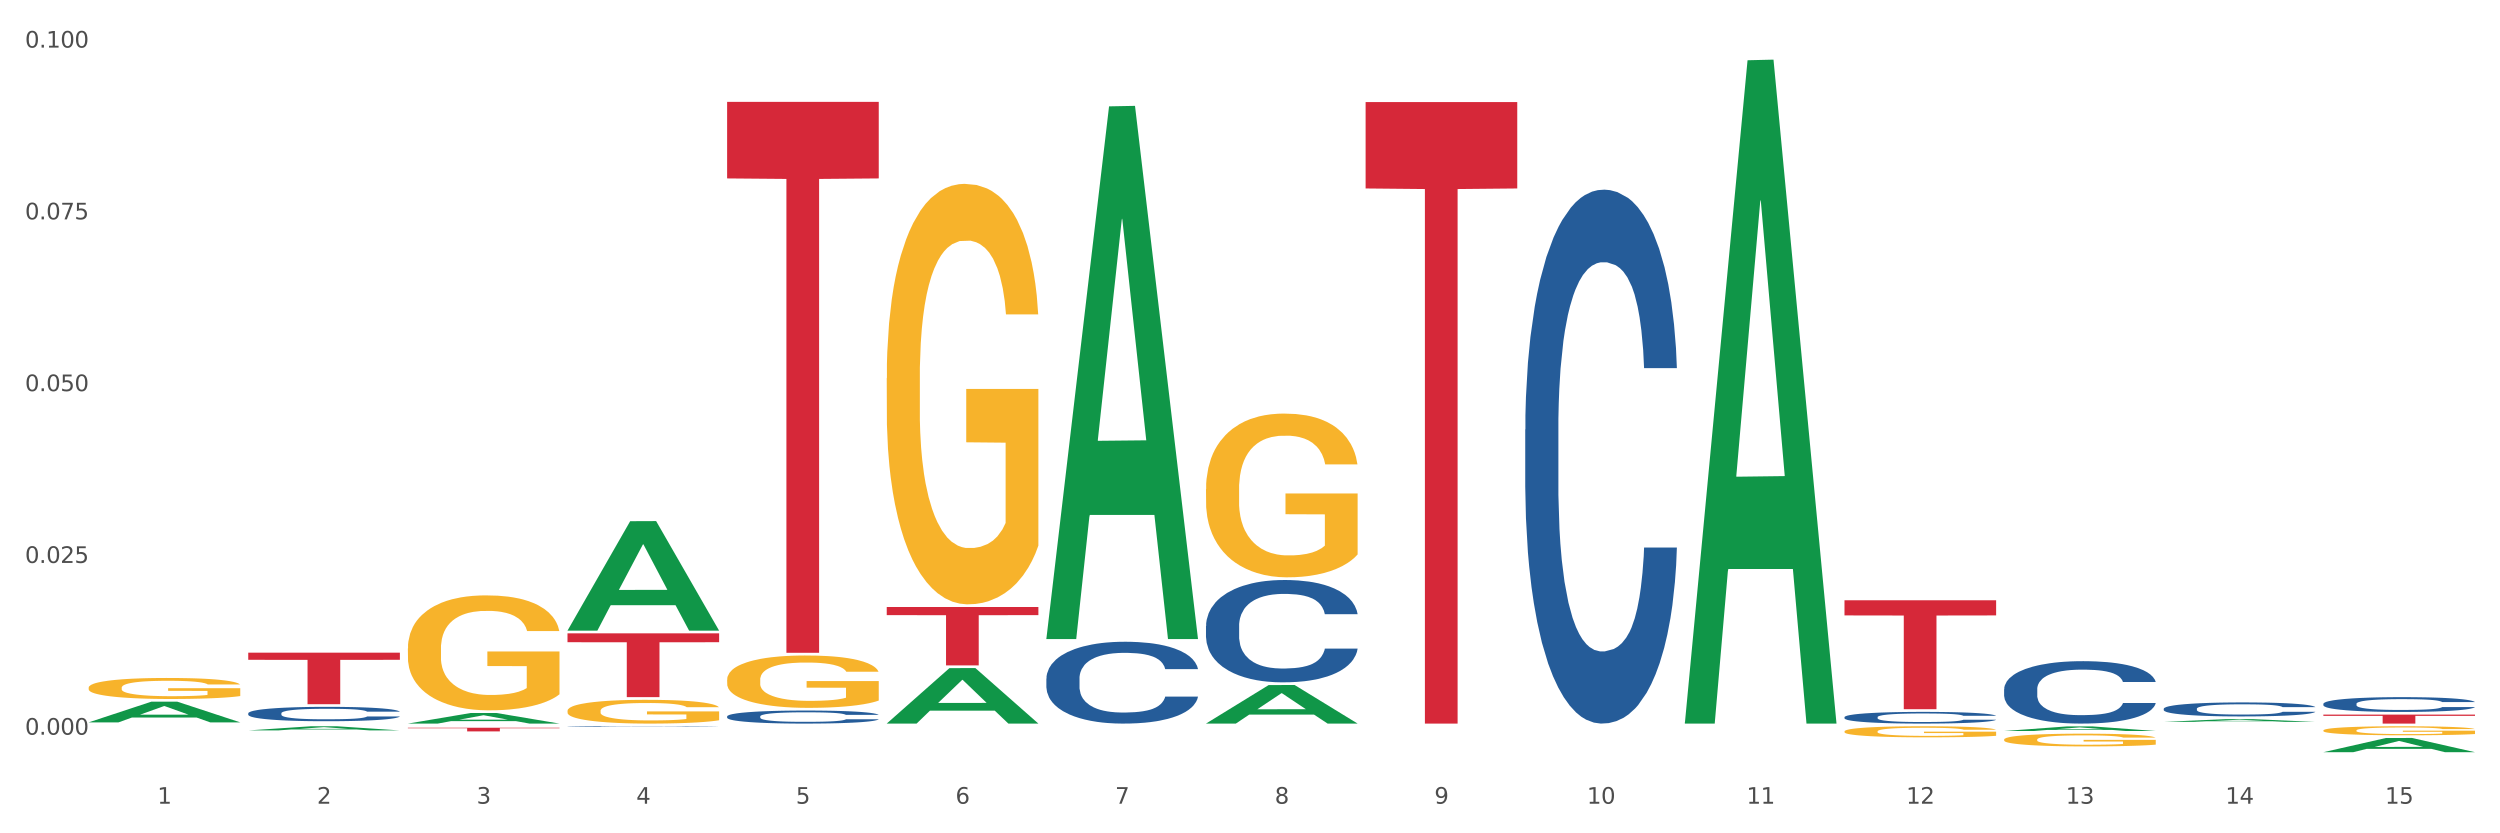 <?xml version="1.0" encoding="utf-8" standalone="no"?>
<!DOCTYPE svg PUBLIC "-//W3C//DTD SVG 1.1//EN"
  "http://www.w3.org/Graphics/SVG/1.1/DTD/svg11.dtd">
<svg xmlns:xlink="http://www.w3.org/1999/xlink" width="1080pt" height="360pt" viewBox="0 0 1080 360" xmlns="http://www.w3.org/2000/svg" version="1.1">
 <rect x="0" y="0" width="1080" height="360" fill="#333333" stroke="none"/>
 <defs>
  <style type="text/css">*{stroke-linejoin: round; stroke-linecap: butt}</style>
 </defs>
 <g id="figure_1">
  <g id="patch_1">
   <path d="M 0 360 
L 1080 360 
L 1080 0 
L 0 0 
z
" style="fill: #ffffff; stroke: #ffffff; stroke-linejoin: miter"/>
  </g>
  <g id="axes_1">
   <g id="matplotlib.axis_1">
    <g id="xtick_1">
     <g id="text_1">
      <!-- 1 -->
      <g style="fill: #4d4d4d" transform="translate(67.984 347.204) scale(0.096 -0.096)">
       <defs>
        <path id="DejaVuSans-31" d="M 794 531 
L 1825 531 
L 1825 4091 
L 703 3866 
L 703 4441 
L 1819 4666 
L 2450 4666 
L 2450 531 
L 3481 531 
L 3481 0 
L 794 0 
L 794 531 
z
" transform="scale(0.016)"/>
       </defs>
       <use xlink:href="#DejaVuSans-31"/>
      </g>
     </g>
    </g>
    <g id="xtick_2">
     <g id="text_2">
      <!-- 2 -->
      <g style="fill: #4d4d4d" transform="translate(136.942 347.204) scale(0.096 -0.096)">
       <defs>
        <path id="DejaVuSans-32" d="M 1228 531 
L 3431 531 
L 3431 0 
L 469 0 
L 469 531 
Q 828 903 1448 1529 
Q 2069 2156 2228 2338 
Q 2531 2678 2651 2914 
Q 2772 3150 2772 3378 
Q 2772 3750 2511 3984 
Q 2250 4219 1831 4219 
Q 1534 4219 1204 4116 
Q 875 4013 500 3803 
L 500 4441 
Q 881 4594 1212 4672 
Q 1544 4750 1819 4750 
Q 2544 4750 2975 4387 
Q 3406 4025 3406 3419 
Q 3406 3131 3298 2873 
Q 3191 2616 2906 2266 
Q 2828 2175 2409 1742 
Q 1991 1309 1228 531 
z
" transform="scale(0.016)"/>
       </defs>
       <use xlink:href="#DejaVuSans-32"/>
      </g>
     </g>
    </g>
    <g id="xtick_3">
     <g id="text_3">
      <!-- 3 -->
      <g style="fill: #4d4d4d" transform="translate(205.899 347.204) scale(0.096 -0.096)">
       <defs>
        <path id="DejaVuSans-33" d="M 2597 2516 
Q 3050 2419 3304 2112 
Q 3559 1806 3559 1356 
Q 3559 666 3084 287 
Q 2609 -91 1734 -91 
Q 1441 -91 1130 -33 
Q 819 25 488 141 
L 488 750 
Q 750 597 1062 519 
Q 1375 441 1716 441 
Q 2309 441 2620 675 
Q 2931 909 2931 1356 
Q 2931 1769 2642 2001 
Q 2353 2234 1838 2234 
L 1294 2234 
L 1294 2753 
L 1863 2753 
Q 2328 2753 2575 2939 
Q 2822 3125 2822 3475 
Q 2822 3834 2567 4026 
Q 2313 4219 1838 4219 
Q 1578 4219 1281 4162 
Q 984 4106 628 3988 
L 628 4550 
Q 988 4650 1302 4700 
Q 1616 4750 1894 4750 
Q 2613 4750 3031 4423 
Q 3450 4097 3450 3541 
Q 3450 3153 3228 2886 
Q 3006 2619 2597 2516 
z
" transform="scale(0.016)"/>
       </defs>
       <use xlink:href="#DejaVuSans-33"/>
      </g>
     </g>
    </g>
    <g id="xtick_4">
     <g id="text_4">
      <!-- 4 -->
      <g style="fill: #4d4d4d" transform="translate(274.857 347.204) scale(0.096 -0.096)">
       <defs>
        <path id="DejaVuSans-34" d="M 2419 4116 
L 825 1625 
L 2419 1625 
L 2419 4116 
z
M 2253 4666 
L 3047 4666 
L 3047 1625 
L 3713 1625 
L 3713 1100 
L 3047 1100 
L 3047 0 
L 2419 0 
L 2419 1100 
L 313 1100 
L 313 1709 
L 2253 4666 
z
" transform="scale(0.016)"/>
       </defs>
       <use xlink:href="#DejaVuSans-34"/>
      </g>
     </g>
    </g>
    <g id="xtick_5">
     <g id="text_5">
      <!-- 5 -->
      <g style="fill: #4d4d4d" transform="translate(343.815 347.204) scale(0.096 -0.096)">
       <defs>
        <path id="DejaVuSans-35" d="M 691 4666 
L 3169 4666 
L 3169 4134 
L 1269 4134 
L 1269 2991 
Q 1406 3038 1543 3061 
Q 1681 3084 1819 3084 
Q 2600 3084 3056 2656 
Q 3513 2228 3513 1497 
Q 3513 744 3044 326 
Q 2575 -91 1722 -91 
Q 1428 -91 1123 -41 
Q 819 9 494 109 
L 494 744 
Q 775 591 1075 516 
Q 1375 441 1709 441 
Q 2250 441 2565 725 
Q 2881 1009 2881 1497 
Q 2881 1984 2565 2268 
Q 2250 2553 1709 2553 
Q 1456 2553 1204 2497 
Q 953 2441 691 2322 
L 691 4666 
z
" transform="scale(0.016)"/>
       </defs>
       <use xlink:href="#DejaVuSans-35"/>
      </g>
     </g>
    </g>
    <g id="xtick_6">
     <g id="text_6">
      <!-- 6 -->
      <g style="fill: #4d4d4d" transform="translate(412.772 347.204) scale(0.096 -0.096)">
       <defs>
        <path id="DejaVuSans-36" d="M 2113 2584 
Q 1688 2584 1439 2293 
Q 1191 2003 1191 1497 
Q 1191 994 1439 701 
Q 1688 409 2113 409 
Q 2538 409 2786 701 
Q 3034 994 3034 1497 
Q 3034 2003 2786 2293 
Q 2538 2584 2113 2584 
z
M 3366 4563 
L 3366 3988 
Q 3128 4100 2886 4159 
Q 2644 4219 2406 4219 
Q 1781 4219 1451 3797 
Q 1122 3375 1075 2522 
Q 1259 2794 1537 2939 
Q 1816 3084 2150 3084 
Q 2853 3084 3261 2657 
Q 3669 2231 3669 1497 
Q 3669 778 3244 343 
Q 2819 -91 2113 -91 
Q 1303 -91 875 529 
Q 447 1150 447 2328 
Q 447 3434 972 4092 
Q 1497 4750 2381 4750 
Q 2619 4750 2861 4703 
Q 3103 4656 3366 4563 
z
" transform="scale(0.016)"/>
       </defs>
       <use xlink:href="#DejaVuSans-36"/>
      </g>
     </g>
    </g>
    <g id="xtick_7">
     <g id="text_7">
      <!-- 7 -->
      <g style="fill: #4d4d4d" transform="translate(481.73 347.204) scale(0.096 -0.096)">
       <defs>
        <path id="DejaVuSans-37" d="M 525 4666 
L 3525 4666 
L 3525 4397 
L 1831 0 
L 1172 0 
L 2766 4134 
L 525 4134 
L 525 4666 
z
" transform="scale(0.016)"/>
       </defs>
       <use xlink:href="#DejaVuSans-37"/>
      </g>
     </g>
    </g>
    <g id="xtick_8">
     <g id="text_8">
      <!-- 8 -->
      <g style="fill: #4d4d4d" transform="translate(550.688 347.204) scale(0.096 -0.096)">
       <defs>
        <path id="DejaVuSans-38" d="M 2034 2216 
Q 1584 2216 1326 1975 
Q 1069 1734 1069 1313 
Q 1069 891 1326 650 
Q 1584 409 2034 409 
Q 2484 409 2743 651 
Q 3003 894 3003 1313 
Q 3003 1734 2745 1975 
Q 2488 2216 2034 2216 
z
M 1403 2484 
Q 997 2584 770 2862 
Q 544 3141 544 3541 
Q 544 4100 942 4425 
Q 1341 4750 2034 4750 
Q 2731 4750 3128 4425 
Q 3525 4100 3525 3541 
Q 3525 3141 3298 2862 
Q 3072 2584 2669 2484 
Q 3125 2378 3379 2068 
Q 3634 1759 3634 1313 
Q 3634 634 3220 271 
Q 2806 -91 2034 -91 
Q 1263 -91 848 271 
Q 434 634 434 1313 
Q 434 1759 690 2068 
Q 947 2378 1403 2484 
z
M 1172 3481 
Q 1172 3119 1398 2916 
Q 1625 2713 2034 2713 
Q 2441 2713 2670 2916 
Q 2900 3119 2900 3481 
Q 2900 3844 2670 4047 
Q 2441 4250 2034 4250 
Q 1625 4250 1398 4047 
Q 1172 3844 1172 3481 
z
" transform="scale(0.016)"/>
       </defs>
       <use xlink:href="#DejaVuSans-38"/>
      </g>
     </g>
    </g>
    <g id="xtick_9">
     <g id="text_9">
      <!-- 9 -->
      <g style="fill: #4d4d4d" transform="translate(619.645 347.204) scale(0.096 -0.096)">
       <defs>
        <path id="DejaVuSans-39" d="M 703 97 
L 703 672 
Q 941 559 1184 500 
Q 1428 441 1663 441 
Q 2288 441 2617 861 
Q 2947 1281 2994 2138 
Q 2813 1869 2534 1725 
Q 2256 1581 1919 1581 
Q 1219 1581 811 2004 
Q 403 2428 403 3163 
Q 403 3881 828 4315 
Q 1253 4750 1959 4750 
Q 2769 4750 3195 4129 
Q 3622 3509 3622 2328 
Q 3622 1225 3098 567 
Q 2575 -91 1691 -91 
Q 1453 -91 1209 -44 
Q 966 3 703 97 
z
M 1959 2075 
Q 2384 2075 2632 2365 
Q 2881 2656 2881 3163 
Q 2881 3666 2632 3958 
Q 2384 4250 1959 4250 
Q 1534 4250 1286 3958 
Q 1038 3666 1038 3163 
Q 1038 2656 1286 2365 
Q 1534 2075 1959 2075 
z
" transform="scale(0.016)"/>
       </defs>
       <use xlink:href="#DejaVuSans-39"/>
      </g>
     </g>
    </g>
    <g id="xtick_10">
     <g id="text_10">
      <!-- 10 -->
      <g style="fill: #4d4d4d" transform="translate(685.549 347.204) scale(0.096 -0.096)">
       <defs>
        <path id="DejaVuSans-30" d="M 2034 4250 
Q 1547 4250 1301 3770 
Q 1056 3291 1056 2328 
Q 1056 1369 1301 889 
Q 1547 409 2034 409 
Q 2525 409 2770 889 
Q 3016 1369 3016 2328 
Q 3016 3291 2770 3770 
Q 2525 4250 2034 4250 
z
M 2034 4750 
Q 2819 4750 3233 4129 
Q 3647 3509 3647 2328 
Q 3647 1150 3233 529 
Q 2819 -91 2034 -91 
Q 1250 -91 836 529 
Q 422 1150 422 2328 
Q 422 3509 836 4129 
Q 1250 4750 2034 4750 
z
" transform="scale(0.016)"/>
       </defs>
       <use xlink:href="#DejaVuSans-31"/>
       <use xlink:href="#DejaVuSans-30" transform="translate(63.623 0)"/>
      </g>
     </g>
    </g>
    <g id="xtick_11">
     <g id="text_11">
      <!-- 11 -->
      <g style="fill: #4d4d4d" transform="translate(754.506 347.204) scale(0.096 -0.096)">
       <use xlink:href="#DejaVuSans-31"/>
       <use xlink:href="#DejaVuSans-31" transform="translate(63.623 0)"/>
      </g>
     </g>
    </g>
    <g id="xtick_12">
     <g id="text_12">
      <!-- 12 -->
      <g style="fill: #4d4d4d" transform="translate(823.464 347.204) scale(0.096 -0.096)">
       <use xlink:href="#DejaVuSans-31"/>
       <use xlink:href="#DejaVuSans-32" transform="translate(63.623 0)"/>
      </g>
     </g>
    </g>
    <g id="xtick_13">
     <g id="text_13">
      <!-- 13 -->
      <g style="fill: #4d4d4d" transform="translate(892.422 347.204) scale(0.096 -0.096)">
       <use xlink:href="#DejaVuSans-31"/>
       <use xlink:href="#DejaVuSans-33" transform="translate(63.623 0)"/>
      </g>
     </g>
    </g>
    <g id="xtick_14">
     <g id="text_14">
      <!-- 14 -->
      <g style="fill: #4d4d4d" transform="translate(961.379 347.204) scale(0.096 -0.096)">
       <use xlink:href="#DejaVuSans-31"/>
       <use xlink:href="#DejaVuSans-34" transform="translate(63.623 0)"/>
      </g>
     </g>
    </g>
    <g id="xtick_15">
     <g id="text_15">
      <!-- 15 -->
      <g style="fill: #4d4d4d" transform="translate(1030.337 347.204) scale(0.096 -0.096)">
       <use xlink:href="#DejaVuSans-31"/>
       <use xlink:href="#DejaVuSans-35" transform="translate(63.623 0)"/>
      </g>
     </g>
    </g>
    <g id="xtick_16"/>
    <g id="xtick_17"/>
    <g id="xtick_18"/>
    <g id="xtick_19"/>
    <g id="xtick_20"/>
    <g id="xtick_21"/>
    <g id="xtick_22"/>
    <g id="xtick_23"/>
    <g id="xtick_24"/>
    <g id="xtick_25"/>
    <g id="xtick_26"/>
    <g id="xtick_27"/>
    <g id="xtick_28"/>
    <g id="xtick_29"/>
   </g>
   <g id="matplotlib.axis_2">
    <g id="ytick_1">
     <g id="text_16">
      <!-- 0.000 -->
      <g style="fill: #4d4d4d" transform="translate(10.8 317.391) scale(0.096 -0.096)">
       <defs>
        <path id="DejaVuSans-2e" d="M 684 794 
L 1344 794 
L 1344 0 
L 684 0 
L 684 794 
z
" transform="scale(0.016)"/>
       </defs>
       <use xlink:href="#DejaVuSans-30"/>
       <use xlink:href="#DejaVuSans-2e" transform="translate(63.623 0)"/>
       <use xlink:href="#DejaVuSans-30" transform="translate(95.41 0)"/>
       <use xlink:href="#DejaVuSans-30" transform="translate(159.033 0)"/>
       <use xlink:href="#DejaVuSans-30" transform="translate(222.656 0)"/>
      </g>
     </g>
    </g>
    <g id="ytick_2">
     <g id="text_17">
      <!-- 0.025 -->
      <g style="fill: #4d4d4d" transform="translate(10.8 243.185) scale(0.096 -0.096)">
       <use xlink:href="#DejaVuSans-30"/>
       <use xlink:href="#DejaVuSans-2e" transform="translate(63.623 0)"/>
       <use xlink:href="#DejaVuSans-30" transform="translate(95.41 0)"/>
       <use xlink:href="#DejaVuSans-32" transform="translate(159.033 0)"/>
       <use xlink:href="#DejaVuSans-35" transform="translate(222.656 0)"/>
      </g>
     </g>
    </g>
    <g id="ytick_3">
     <g id="text_18">
      <!-- 0.050 -->
      <g style="fill: #4d4d4d" transform="translate(10.8 168.978) scale(0.096 -0.096)">
       <use xlink:href="#DejaVuSans-30"/>
       <use xlink:href="#DejaVuSans-2e" transform="translate(63.623 0)"/>
       <use xlink:href="#DejaVuSans-30" transform="translate(95.41 0)"/>
       <use xlink:href="#DejaVuSans-35" transform="translate(159.033 0)"/>
       <use xlink:href="#DejaVuSans-30" transform="translate(222.656 0)"/>
      </g>
     </g>
    </g>
    <g id="ytick_4">
     <g id="text_19">
      <!-- 0.075 -->
      <g style="fill: #4d4d4d" transform="translate(10.8 94.772) scale(0.096 -0.096)">
       <use xlink:href="#DejaVuSans-30"/>
       <use xlink:href="#DejaVuSans-2e" transform="translate(63.623 0)"/>
       <use xlink:href="#DejaVuSans-30" transform="translate(95.41 0)"/>
       <use xlink:href="#DejaVuSans-37" transform="translate(159.033 0)"/>
       <use xlink:href="#DejaVuSans-35" transform="translate(222.656 0)"/>
      </g>
     </g>
    </g>
    <g id="ytick_5">
     <g id="text_20">
      <!-- 0.100 -->
      <g style="fill: #4d4d4d" transform="translate(10.8 20.565) scale(0.096 -0.096)">
       <use xlink:href="#DejaVuSans-30"/>
       <use xlink:href="#DejaVuSans-2e" transform="translate(63.623 0)"/>
       <use xlink:href="#DejaVuSans-31" transform="translate(95.41 0)"/>
       <use xlink:href="#DejaVuSans-30" transform="translate(159.033 0)"/>
       <use xlink:href="#DejaVuSans-30" transform="translate(222.656 0)"/>
      </g>
     </g>
    </g>
    <g id="ytick_6"/>
    <g id="ytick_7"/>
    <g id="ytick_8"/>
    <g id="ytick_9"/>
   </g>
   <g id="PolyCollection_1">
    <path d="M 38.283 312.053 
L 38.351 312.045 
L 65.365 303.126 
L 76.576 303.117 
L 103.793 312.07 
L 90.826 312.07 
L 84.95 309.985 
L 57.058 309.985 
L 56.855 310.019 
L 51.182 312.07 
L 38.283 312.07 
L 38.283 312.053 
L 60.57 308.741 
L 81.438 308.733 
L 71.105 305.026 
L 70.97 305.009 
L 70.835 305.034 
L 60.502 308.733 
L 60.57 308.741 
L 38.283 312.053 
z
" clip-path="url(#p2c6d9a362b)" style="fill: #109648"/>
    <path d="M 314.114 293.628 
L 314.191 293.608 
L 314.191 292.864 
L 314.346 292.223 
L 315.119 290.674 
L 316.279 289.393 
L 317.13 288.711 
L 317.981 288.153 
L 318.986 287.595 
L 320.224 287.017 
L 322.467 286.17 
L 323.859 285.736 
L 325.56 285.281 
L 328.654 284.62 
L 330.897 284.248 
L 333.217 283.938 
L 337.007 283.566 
L 339.482 283.401 
L 342.112 283.277 
L 345.283 283.194 
L 347.681 283.174 
L 352.94 283.236 
L 357.426 283.422 
L 359.591 283.566 
L 362.376 283.814 
L 363.845 283.98 
L 366.243 284.31 
L 368.718 284.744 
L 370.42 285.116 
L 372.972 285.818 
L 374.905 286.521 
L 376.684 287.389 
L 377.612 287.988 
L 378.309 288.546 
L 378.927 289.186 
L 379.546 290.199 
L 365.624 290.199 
L 365.083 289.475 
L 364.232 288.794 
L 362.995 288.132 
L 361.912 287.719 
L 360.056 287.203 
L 358.354 286.872 
L 356.575 286.624 
L 354.409 286.418 
L 352.708 286.314 
L 350.31 286.232 
L 345.592 286.252 
L 342.421 286.418 
L 340.256 286.624 
L 338.863 286.81 
L 337.626 287.017 
L 336.234 287.306 
L 334.61 287.74 
L 333.449 288.132 
L 332.289 288.628 
L 331.361 289.124 
L 330.51 289.703 
L 329.814 290.323 
L 329.273 290.963 
L 328.809 291.748 
L 328.422 293.05 
L 328.422 295.881 
L 328.577 296.521 
L 328.964 297.368 
L 329.428 298.009 
L 330.201 298.773 
L 330.897 299.29 
L 332.212 300.034 
L 333.681 300.653 
L 334.842 301.046 
L 336.002 301.377 
L 338.013 301.831 
L 340.256 302.203 
L 342.189 302.43 
L 344.819 302.637 
L 346.598 302.72 
L 348.145 302.761 
L 351.935 302.761 
L 354.642 302.699 
L 357.658 302.554 
L 359.978 302.368 
L 361.912 302.141 
L 364.077 301.769 
L 365.47 301.418 
L 365.47 297.1 
L 348.454 297.079 
L 348.454 294.207 
L 379.623 294.207 
L 379.623 302.637 
L 378.309 303.071 
L 376.839 303.463 
L 375.292 303.815 
L 372.972 304.248 
L 370.188 304.662 
L 367.713 304.951 
L 365.083 305.199 
L 361.989 305.426 
L 357.967 305.633 
L 355.492 305.715 
L 352.399 305.777 
L 348.763 305.798 
L 345.592 305.757 
L 342.499 305.653 
L 339.25 305.468 
L 336.079 305.199 
L 333.681 304.93 
L 331.284 304.6 
L 328.732 304.166 
L 326.721 303.753 
L 325.174 303.381 
L 323.472 302.905 
L 321.616 302.286 
L 320.224 301.728 
L 318.986 301.149 
L 317.671 300.405 
L 316.743 299.765 
L 315.815 298.959 
L 315.274 298.36 
L 314.655 297.43 
L 314.191 296.129 
L 314.114 293.628 
z
" clip-path="url(#p2c6d9a362b)" style="fill: #f7b32b"/>
    <path d="M 383.071 163.365 
L 383.149 163.199 
L 383.149 157.226 
L 383.303 152.083 
L 384.077 139.64 
L 385.237 129.354 
L 386.088 123.879 
L 386.938 119.4 
L 387.944 114.92 
L 389.181 110.275 
L 391.424 103.473 
L 392.817 99.989 
L 394.518 96.339 
L 397.612 91.03 
L 399.855 88.044 
L 402.175 85.555 
L 405.965 82.569 
L 408.44 81.242 
L 411.07 80.246 
L 414.241 79.583 
L 416.638 79.417 
L 421.898 79.914 
L 426.384 81.408 
L 428.549 82.569 
L 431.334 84.56 
L 432.803 85.887 
L 435.201 88.542 
L 437.676 92.026 
L 439.377 95.012 
L 441.93 100.653 
L 443.863 106.293 
L 445.642 113.261 
L 446.57 118.073 
L 447.266 122.552 
L 447.885 127.695 
L 448.504 135.825 
L 434.582 135.825 
L 434.041 130.018 
L 433.19 124.543 
L 431.952 119.234 
L 430.869 115.916 
L 429.013 111.768 
L 427.312 109.114 
L 425.533 107.123 
L 423.367 105.464 
L 421.666 104.634 
L 419.268 103.971 
L 414.55 104.137 
L 411.379 105.464 
L 409.213 107.123 
L 407.821 108.616 
L 406.584 110.275 
L 405.191 112.598 
L 403.567 116.082 
L 402.407 119.234 
L 401.247 123.216 
L 400.319 127.197 
L 399.468 131.843 
L 398.772 136.82 
L 398.231 141.963 
L 397.767 148.267 
L 397.38 158.719 
L 397.38 181.449 
L 397.534 186.592 
L 397.921 193.394 
L 398.385 198.537 
L 399.159 204.675 
L 399.855 208.823 
L 401.17 214.795 
L 402.639 219.773 
L 403.799 222.925 
L 404.959 225.579 
L 406.97 229.229 
L 409.213 232.216 
L 411.147 234.041 
L 413.777 235.7 
L 415.555 236.363 
L 417.102 236.695 
L 420.892 236.695 
L 423.599 236.197 
L 426.616 235.036 
L 428.936 233.543 
L 430.869 231.718 
L 433.035 228.732 
L 434.427 225.911 
L 434.427 191.237 
L 417.412 191.071 
L 417.412 168.01 
L 448.581 168.01 
L 448.581 235.7 
L 447.266 239.184 
L 445.797 242.336 
L 444.25 245.156 
L 441.93 248.64 
L 439.145 251.958 
L 436.67 254.281 
L 434.041 256.272 
L 430.947 258.097 
L 426.925 259.756 
L 424.45 260.419 
L 421.356 260.917 
L 417.721 261.083 
L 414.55 260.751 
L 411.456 259.922 
L 408.208 258.429 
L 405.037 256.272 
L 402.639 254.115 
L 400.242 251.461 
L 397.689 247.977 
L 395.678 244.658 
L 394.131 241.672 
L 392.43 237.856 
L 390.574 232.879 
L 389.181 228.4 
L 387.944 223.754 
L 386.629 217.782 
L 385.701 212.639 
L 384.773 206.168 
L 384.231 201.357 
L 383.613 193.891 
L 383.149 183.439 
L 383.071 163.365 
z
" clip-path="url(#p2c6d9a362b)" style="fill: #f7b32b"/>
    <path d="M 520.987 211.354 
L 521.064 211.289 
L 521.064 208.964 
L 521.219 206.961 
L 521.992 202.115 
L 523.152 198.11 
L 524.003 195.978 
L 524.854 194.233 
L 525.859 192.489 
L 527.097 190.68 
L 529.34 188.031 
L 530.732 186.674 
L 532.433 185.253 
L 535.527 183.185 
L 537.77 182.022 
L 540.09 181.053 
L 543.88 179.89 
L 546.355 179.374 
L 548.985 178.986 
L 552.156 178.727 
L 554.554 178.663 
L 559.813 178.857 
L 564.299 179.438 
L 566.464 179.89 
L 569.249 180.666 
L 570.718 181.183 
L 573.116 182.216 
L 575.591 183.573 
L 577.293 184.736 
L 579.845 186.933 
L 581.778 189.129 
L 583.557 191.843 
L 584.485 193.716 
L 585.182 195.461 
L 585.8 197.464 
L 586.419 200.629 
L 572.497 200.629 
L 571.956 198.368 
L 571.105 196.236 
L 569.868 194.169 
L 568.785 192.876 
L 566.929 191.261 
L 565.227 190.228 
L 563.448 189.452 
L 561.282 188.806 
L 559.581 188.483 
L 557.183 188.225 
L 552.465 188.289 
L 549.294 188.806 
L 547.129 189.452 
L 545.736 190.034 
L 544.499 190.68 
L 543.107 191.584 
L 541.483 192.941 
L 540.322 194.169 
L 539.162 195.719 
L 538.234 197.27 
L 537.383 199.079 
L 536.687 201.017 
L 536.146 203.02 
L 535.682 205.475 
L 535.295 209.545 
L 535.295 218.396 
L 535.45 220.399 
L 535.837 223.048 
L 536.301 225.051 
L 537.074 227.441 
L 537.77 229.056 
L 539.085 231.382 
L 540.554 233.32 
L 541.715 234.548 
L 542.875 235.582 
L 544.886 237.003 
L 547.129 238.166 
L 549.062 238.877 
L 551.692 239.523 
L 553.471 239.781 
L 555.018 239.91 
L 558.807 239.91 
L 561.515 239.717 
L 564.531 239.264 
L 566.851 238.683 
L 568.785 237.972 
L 570.95 236.809 
L 572.343 235.711 
L 572.343 222.208 
L 555.327 222.143 
L 555.327 213.163 
L 586.496 213.163 
L 586.496 239.523 
L 585.182 240.879 
L 583.712 242.107 
L 582.165 243.205 
L 579.845 244.562 
L 577.061 245.854 
L 574.586 246.759 
L 571.956 247.534 
L 568.862 248.245 
L 564.84 248.891 
L 562.365 249.149 
L 559.272 249.343 
L 555.636 249.408 
L 552.465 249.278 
L 549.372 248.955 
L 546.123 248.374 
L 542.952 247.534 
L 540.554 246.694 
L 538.157 245.66 
L 535.604 244.304 
L 533.594 243.011 
L 532.047 241.849 
L 530.345 240.363 
L 528.489 238.424 
L 527.097 236.68 
L 525.859 234.871 
L 524.544 232.545 
L 523.616 230.542 
L 522.688 228.023 
L 522.147 226.149 
L 521.528 223.242 
L 521.064 219.171 
L 520.987 211.354 
z
" clip-path="url(#p2c6d9a362b)" style="fill: #f7b32b"/>
    <path d="M 796.817 315.958 
L 796.895 315.954 
L 796.895 315.796 
L 797.049 315.661 
L 797.823 315.333 
L 798.983 315.061 
L 799.834 314.917 
L 800.684 314.799 
L 801.69 314.68 
L 802.927 314.558 
L 805.17 314.378 
L 806.563 314.287 
L 808.264 314.19 
L 811.358 314.05 
L 813.601 313.971 
L 815.921 313.906 
L 819.711 313.827 
L 822.186 313.792 
L 824.816 313.766 
L 827.987 313.748 
L 830.384 313.744 
L 835.644 313.757 
L 840.129 313.796 
L 842.295 313.827 
L 845.079 313.88 
L 846.549 313.915 
L 848.947 313.985 
L 851.422 314.076 
L 853.123 314.155 
L 855.676 314.304 
L 857.609 314.453 
L 859.388 314.637 
L 860.316 314.764 
L 861.012 314.882 
L 861.631 315.017 
L 862.25 315.232 
L 848.328 315.232 
L 847.786 315.079 
L 846.936 314.934 
L 845.698 314.794 
L 844.615 314.707 
L 842.759 314.597 
L 841.058 314.527 
L 839.279 314.475 
L 837.113 314.431 
L 835.412 314.409 
L 833.014 314.392 
L 828.296 314.396 
L 825.125 314.431 
L 822.959 314.475 
L 821.567 314.514 
L 820.33 314.558 
L 818.937 314.619 
L 817.313 314.711 
L 816.153 314.794 
L 814.993 314.899 
L 814.065 315.004 
L 813.214 315.127 
L 812.518 315.258 
L 811.977 315.394 
L 811.512 315.56 
L 811.126 315.836 
L 811.126 316.435 
L 811.28 316.571 
L 811.667 316.751 
L 812.131 316.886 
L 812.905 317.048 
L 813.601 317.158 
L 814.916 317.315 
L 816.385 317.446 
L 817.545 317.53 
L 818.705 317.6 
L 820.716 317.696 
L 822.959 317.775 
L 824.893 317.823 
L 827.523 317.867 
L 829.301 317.884 
L 830.848 317.893 
L 834.638 317.893 
L 837.345 317.88 
L 840.362 317.849 
L 842.682 317.81 
L 844.615 317.762 
L 846.781 317.683 
L 848.173 317.608 
L 848.173 316.694 
L 831.158 316.689 
L 831.158 316.081 
L 862.327 316.081 
L 862.327 317.867 
L 861.012 317.959 
L 859.543 318.042 
L 857.996 318.116 
L 855.676 318.208 
L 852.891 318.296 
L 850.416 318.357 
L 847.786 318.409 
L 844.693 318.457 
L 840.671 318.501 
L 838.196 318.519 
L 835.102 318.532 
L 831.467 318.536 
L 828.296 318.527 
L 825.202 318.506 
L 821.954 318.466 
L 818.783 318.409 
L 816.385 318.352 
L 813.987 318.282 
L 811.435 318.19 
L 809.424 318.103 
L 807.877 318.024 
L 806.176 317.924 
L 804.32 317.792 
L 802.927 317.674 
L 801.69 317.552 
L 800.375 317.394 
L 799.447 317.258 
L 798.519 317.088 
L 797.977 316.961 
L 797.359 316.764 
L 796.895 316.488 
L 796.817 315.958 
z
" clip-path="url(#p2c6d9a362b)" style="fill: #f7b32b"/>
    <path d="M 1003.69 308.712 
L 1069.2 308.712 
L 1069.2 309.251 
L 1043.431 309.255 
L 1043.431 312.592 
L 1029.304 312.592 
L 1029.304 309.255 
L 1003.69 309.251 
L 1003.69 308.716 
L 1003.69 308.712 
z
" clip-path="url(#p2c6d9a362b)" style="fill: #d62839"/>
    <path d="M 589.944 44.105 
L 655.454 44.105 
L 655.454 81.416 
L 629.685 81.668 
L 629.685 312.592 
L 615.558 312.592 
L 615.558 81.668 
L 589.944 81.416 
L 589.944 44.357 
L 589.944 44.105 
z
" clip-path="url(#p2c6d9a362b)" style="fill: #d62839"/>
    <path d="M 383.071 262.235 
L 448.581 262.235 
L 448.581 265.74 
L 422.812 265.763 
L 422.812 287.455 
L 408.685 287.455 
L 408.685 265.763 
L 383.071 265.74 
L 383.071 262.259 
L 383.071 262.235 
z
" clip-path="url(#p2c6d9a362b)" style="fill: #d62839"/>
    <path d="M 314.114 44 
L 379.623 44 
L 379.623 77.078 
L 353.854 77.301 
L 353.854 282.022 
L 339.728 282.022 
L 339.728 77.301 
L 314.114 77.078 
L 314.114 44.224 
L 314.114 44 
z
" clip-path="url(#p2c6d9a362b)" style="fill: #d62839"/>
    <path d="M 245.156 273.609 
L 310.666 273.609 
L 310.666 277.439 
L 284.897 277.465 
L 284.897 301.17 
L 270.77 301.17 
L 270.77 277.465 
L 245.156 277.439 
L 245.156 273.635 
L 245.156 273.609 
z
" clip-path="url(#p2c6d9a362b)" style="fill: #d62839"/>
    <path d="M 176.198 314.386 
L 241.708 314.386 
L 241.708 314.606 
L 215.939 314.607 
L 215.939 315.967 
L 201.812 315.967 
L 201.812 314.607 
L 176.198 314.606 
L 176.198 314.388 
L 176.198 314.386 
z
" clip-path="url(#p2c6d9a362b)" style="fill: #d62839"/>
    <path d="M 107.241 281.95 
L 172.75 281.95 
L 172.75 285.042 
L 146.981 285.063 
L 146.981 304.201 
L 132.855 304.201 
L 132.855 285.063 
L 107.241 285.042 
L 107.241 281.971 
L 107.241 281.95 
z
" clip-path="url(#p2c6d9a362b)" style="fill: #d62839"/>
    <path d="M 245.156 307.068 
L 245.233 307.059 
L 245.233 306.721 
L 245.388 306.43 
L 246.161 305.727 
L 247.322 305.145 
L 248.172 304.836 
L 249.023 304.583 
L 250.029 304.329 
L 251.266 304.067 
L 253.509 303.682 
L 254.901 303.485 
L 256.603 303.279 
L 259.697 302.979 
L 261.939 302.81 
L 264.26 302.669 
L 268.05 302.501 
L 270.525 302.426 
L 273.154 302.369 
L 276.325 302.332 
L 278.723 302.322 
L 283.982 302.351 
L 288.468 302.435 
L 290.634 302.501 
L 293.418 302.613 
L 294.888 302.688 
L 297.285 302.838 
L 299.76 303.035 
L 301.462 303.204 
L 304.014 303.523 
L 305.948 303.842 
L 307.727 304.236 
L 308.655 304.508 
L 309.351 304.761 
L 309.97 305.052 
L 310.588 305.511 
L 296.667 305.511 
L 296.125 305.183 
L 295.274 304.873 
L 294.037 304.573 
L 292.954 304.386 
L 291.098 304.151 
L 289.396 304.001 
L 287.617 303.889 
L 285.452 303.795 
L 283.75 303.748 
L 281.353 303.71 
L 276.635 303.72 
L 273.464 303.795 
L 271.298 303.889 
L 269.906 303.973 
L 268.668 304.067 
L 267.276 304.198 
L 265.652 304.395 
L 264.492 304.573 
L 263.332 304.798 
L 262.404 305.023 
L 261.553 305.286 
L 260.857 305.567 
L 260.315 305.858 
L 259.851 306.214 
L 259.464 306.805 
L 259.464 308.09 
L 259.619 308.381 
L 260.006 308.765 
L 260.47 309.056 
L 261.243 309.403 
L 261.939 309.638 
L 263.254 309.975 
L 264.724 310.257 
L 265.884 310.435 
L 267.044 310.585 
L 269.055 310.791 
L 271.298 310.96 
L 273.232 311.063 
L 275.861 311.157 
L 277.64 311.195 
L 279.187 311.213 
L 282.977 311.213 
L 285.684 311.185 
L 288.7 311.119 
L 291.021 311.035 
L 292.954 310.932 
L 295.12 310.763 
L 296.512 310.604 
L 296.512 308.644 
L 279.496 308.634 
L 279.496 307.331 
L 310.666 307.331 
L 310.666 311.157 
L 309.351 311.354 
L 307.881 311.532 
L 306.335 311.692 
L 304.014 311.889 
L 301.23 312.076 
L 298.755 312.207 
L 296.125 312.32 
L 293.031 312.423 
L 289.01 312.517 
L 286.535 312.554 
L 283.441 312.583 
L 279.806 312.592 
L 276.635 312.573 
L 273.541 312.526 
L 270.293 312.442 
L 267.121 312.32 
L 264.724 312.198 
L 262.326 312.048 
L 259.774 311.851 
L 257.763 311.663 
L 256.216 311.495 
L 254.515 311.279 
L 252.658 310.998 
L 251.266 310.744 
L 250.029 310.482 
L 248.714 310.144 
L 247.786 309.853 
L 246.858 309.488 
L 246.316 309.216 
L 245.697 308.794 
L 245.233 308.203 
L 245.156 307.068 
z
" clip-path="url(#p2c6d9a362b)" style="fill: #f7b32b"/>
    <path d="M 865.775 319.49 
L 865.852 319.485 
L 865.852 319.303 
L 866.007 319.148 
L 866.78 318.77 
L 867.941 318.458 
L 868.791 318.292 
L 869.642 318.157 
L 870.648 318.021 
L 871.885 317.88 
L 874.128 317.674 
L 875.52 317.568 
L 877.222 317.457 
L 880.315 317.296 
L 882.558 317.206 
L 884.879 317.13 
L 888.669 317.04 
L 891.144 317 
L 893.773 316.969 
L 896.944 316.949 
L 899.342 316.944 
L 904.601 316.959 
L 909.087 317.005 
L 911.253 317.04 
L 914.037 317.1 
L 915.507 317.14 
L 917.904 317.221 
L 920.379 317.327 
L 922.081 317.417 
L 924.633 317.588 
L 926.567 317.759 
L 928.346 317.97 
L 929.274 318.116 
L 929.97 318.252 
L 930.589 318.408 
L 931.207 318.655 
L 917.286 318.655 
L 916.744 318.478 
L 915.893 318.312 
L 914.656 318.152 
L 913.573 318.051 
L 911.717 317.925 
L 910.015 317.845 
L 908.236 317.784 
L 906.071 317.734 
L 904.369 317.709 
L 901.972 317.689 
L 897.254 317.694 
L 894.083 317.734 
L 891.917 317.784 
L 890.525 317.83 
L 889.287 317.88 
L 887.895 317.95 
L 886.271 318.056 
L 885.111 318.152 
L 883.951 318.272 
L 883.022 318.393 
L 882.172 318.534 
L 881.476 318.685 
L 880.934 318.841 
L 880.47 319.032 
L 880.083 319.349 
L 880.083 320.038 
L 880.238 320.194 
L 880.625 320.4 
L 881.089 320.556 
L 881.862 320.742 
L 882.558 320.868 
L 883.873 321.049 
L 885.343 321.2 
L 886.503 321.296 
L 887.663 321.376 
L 889.674 321.487 
L 891.917 321.577 
L 893.851 321.633 
L 896.48 321.683 
L 898.259 321.703 
L 899.806 321.713 
L 903.596 321.713 
L 906.303 321.698 
L 909.319 321.663 
L 911.639 321.618 
L 913.573 321.562 
L 915.739 321.472 
L 917.131 321.386 
L 917.131 320.335 
L 900.115 320.33 
L 900.115 319.63 
L 931.285 319.63 
L 931.285 321.683 
L 929.97 321.789 
L 928.5 321.884 
L 926.953 321.97 
L 924.633 322.075 
L 921.849 322.176 
L 919.374 322.246 
L 916.744 322.307 
L 913.65 322.362 
L 909.629 322.412 
L 907.154 322.432 
L 904.06 322.448 
L 900.425 322.453 
L 897.254 322.443 
L 894.16 322.417 
L 890.911 322.372 
L 887.74 322.307 
L 885.343 322.241 
L 882.945 322.161 
L 880.393 322.055 
L 878.382 321.955 
L 876.835 321.864 
L 875.133 321.748 
L 873.277 321.597 
L 871.885 321.462 
L 870.648 321.321 
L 869.333 321.14 
L 868.405 320.984 
L 867.476 320.787 
L 866.935 320.642 
L 866.316 320.415 
L 865.852 320.098 
L 865.775 319.49 
z
" clip-path="url(#p2c6d9a362b)" style="fill: #f7b32b"/>
    <path d="M 1003.69 315.548 
L 1003.768 315.544 
L 1003.768 315.416 
L 1003.922 315.305 
L 1004.696 315.038 
L 1005.856 314.817 
L 1006.707 314.699 
L 1007.557 314.603 
L 1008.563 314.507 
L 1009.8 314.407 
L 1012.043 314.261 
L 1013.435 314.186 
L 1015.137 314.107 
L 1018.231 313.993 
L 1020.474 313.929 
L 1022.794 313.876 
L 1026.584 313.812 
L 1029.059 313.783 
L 1031.688 313.762 
L 1034.86 313.747 
L 1037.257 313.744 
L 1042.517 313.755 
L 1047.002 313.787 
L 1049.168 313.812 
L 1051.952 313.854 
L 1053.422 313.883 
L 1055.82 313.94 
L 1058.295 314.015 
L 1059.996 314.079 
L 1062.548 314.2 
L 1064.482 314.321 
L 1066.261 314.471 
L 1067.189 314.575 
L 1067.885 314.671 
L 1068.504 314.781 
L 1069.123 314.956 
L 1055.201 314.956 
L 1054.659 314.831 
L 1053.809 314.714 
L 1052.571 314.599 
L 1051.488 314.528 
L 1049.632 314.439 
L 1047.931 314.382 
L 1046.152 314.339 
L 1043.986 314.304 
L 1042.285 314.286 
L 1039.887 314.271 
L 1035.169 314.275 
L 1031.998 314.304 
L 1029.832 314.339 
L 1028.44 314.371 
L 1027.203 314.407 
L 1025.81 314.457 
L 1024.186 314.532 
L 1023.026 314.599 
L 1021.866 314.685 
L 1020.938 314.771 
L 1020.087 314.87 
L 1019.391 314.977 
L 1018.85 315.088 
L 1018.385 315.223 
L 1017.999 315.448 
L 1017.999 315.936 
L 1018.153 316.047 
L 1018.54 316.193 
L 1019.004 316.304 
L 1019.778 316.436 
L 1020.474 316.525 
L 1021.789 316.653 
L 1023.258 316.76 
L 1024.418 316.828 
L 1025.578 316.885 
L 1027.589 316.963 
L 1029.832 317.027 
L 1031.766 317.067 
L 1034.396 317.102 
L 1036.174 317.116 
L 1037.721 317.124 
L 1041.511 317.124 
L 1044.218 317.113 
L 1047.235 317.088 
L 1049.555 317.056 
L 1051.488 317.017 
L 1053.654 316.952 
L 1055.046 316.892 
L 1055.046 316.147 
L 1038.031 316.143 
L 1038.031 315.648 
L 1069.2 315.648 
L 1069.2 317.102 
L 1067.885 317.177 
L 1066.416 317.245 
L 1064.869 317.305 
L 1062.548 317.38 
L 1059.764 317.452 
L 1057.289 317.501 
L 1054.659 317.544 
L 1051.566 317.583 
L 1047.544 317.619 
L 1045.069 317.633 
L 1041.975 317.644 
L 1038.34 317.648 
L 1035.169 317.641 
L 1032.075 317.623 
L 1028.827 317.591 
L 1025.656 317.544 
L 1023.258 317.498 
L 1020.86 317.441 
L 1018.308 317.366 
L 1016.297 317.295 
L 1014.75 317.231 
L 1013.049 317.149 
L 1011.193 317.042 
L 1009.8 316.945 
L 1008.563 316.845 
L 1007.248 316.717 
L 1006.32 316.607 
L 1005.392 316.468 
L 1004.85 316.364 
L 1004.232 316.204 
L 1003.768 315.979 
L 1003.69 315.548 
z
" clip-path="url(#p2c6d9a362b)" style="fill: #f7b32b"/>
    <path d="M 107.241 308.147 
L 107.318 308.142 
L 107.318 307.983 
L 107.55 307.767 
L 108.402 307.369 
L 109.486 307.068 
L 111.345 306.716 
L 112.351 306.568 
L 113.668 306.404 
L 116.378 306.137 
L 119.475 305.91 
L 121.644 305.785 
L 123.27 305.705 
L 126.909 305.563 
L 129 305.501 
L 131.168 305.45 
L 133.026 305.415 
L 136.124 305.376 
L 138.602 305.359 
L 141.467 305.353 
L 143.867 305.359 
L 147.042 305.381 
L 151.688 305.45 
L 153.469 305.489 
L 155.87 305.557 
L 158.348 305.648 
L 160.361 305.739 
L 162.684 305.87 
L 165.084 306.04 
L 167.407 306.256 
L 169.034 306.455 
L 170.35 306.665 
L 171.511 306.921 
L 172.363 307.199 
L 172.75 307.432 
L 158.58 307.432 
L 158.193 307.222 
L 157.418 306.994 
L 156.644 306.841 
L 155.792 306.716 
L 154.476 306.574 
L 153.314 306.483 
L 151.378 306.375 
L 149.597 306.307 
L 148.126 306.267 
L 146.345 306.233 
L 142.551 306.199 
L 139.841 306.199 
L 138.137 306.211 
L 136.046 306.239 
L 134.265 306.279 
L 132.175 306.347 
L 130.549 306.421 
L 128.922 306.517 
L 127.993 306.585 
L 126.599 306.71 
L 125.67 306.813 
L 124.431 306.989 
L 123.734 307.114 
L 122.495 307.437 
L 121.953 307.676 
L 121.721 307.841 
L 121.566 308.022 
L 121.566 308.908 
L 122.031 309.306 
L 122.418 309.476 
L 123.037 309.669 
L 124.199 309.919 
L 125.902 310.164 
L 127.683 310.34 
L 129.155 310.448 
L 130.549 310.527 
L 131.942 310.59 
L 133.646 310.646 
L 135.04 310.68 
L 137.13 310.714 
L 139.608 310.732 
L 141.544 310.732 
L 145.493 310.703 
L 147.274 310.675 
L 148.978 310.635 
L 150.836 310.573 
L 152.308 310.504 
L 153.159 310.453 
L 154.553 310.345 
L 155.637 310.232 
L 156.567 310.101 
L 157.186 309.988 
L 157.883 309.817 
L 158.425 309.624 
L 158.58 309.522 
L 172.75 309.522 
L 172.441 309.726 
L 171.899 309.925 
L 170.815 310.192 
L 169.963 310.345 
L 168.646 310.533 
L 167.253 310.692 
L 165.317 310.868 
L 163.536 310.998 
L 161.677 311.112 
L 159.664 311.214 
L 156.025 311.356 
L 154.708 311.396 
L 151.92 311.464 
L 149.752 311.504 
L 146.577 311.544 
L 143.325 311.566 
L 139.918 311.572 
L 136.898 311.561 
L 133.568 311.527 
L 131.478 311.493 
L 129.155 311.441 
L 126.444 311.362 
L 123.889 311.265 
L 121.489 311.152 
L 119.243 311.021 
L 117.152 310.874 
L 114.442 310.629 
L 112.429 310.391 
L 110.958 310.169 
L 109.951 309.982 
L 108.944 309.743 
L 108.402 309.579 
L 107.55 309.181 
L 107.241 308.812 
L 107.241 308.147 
z
" clip-path="url(#p2c6d9a362b)" style="fill: #255c99"/>
    <path d="M 245.156 313.882 
L 245.233 313.882 
L 245.233 313.874 
L 245.466 313.863 
L 246.317 313.843 
L 247.402 313.829 
L 249.26 313.811 
L 250.267 313.804 
L 251.583 313.796 
L 254.293 313.783 
L 257.391 313.771 
L 259.559 313.765 
L 261.185 313.761 
L 264.824 313.754 
L 266.915 313.751 
L 269.083 313.749 
L 270.942 313.747 
L 274.039 313.745 
L 276.517 313.744 
L 279.382 313.744 
L 281.783 313.744 
L 284.957 313.745 
L 289.604 313.749 
L 291.385 313.751 
L 293.785 313.754 
L 296.263 313.758 
L 298.276 313.763 
L 300.599 313.769 
L 303 313.778 
L 305.323 313.788 
L 306.949 313.798 
L 308.265 313.809 
L 309.427 313.821 
L 310.279 313.835 
L 310.666 313.847 
L 296.495 313.847 
L 296.108 313.836 
L 295.334 313.825 
L 294.559 313.817 
L 293.708 313.811 
L 292.391 313.804 
L 291.23 313.8 
L 289.294 313.794 
L 287.513 313.791 
L 286.042 313.789 
L 284.261 313.787 
L 280.466 313.786 
L 277.756 313.786 
L 276.052 313.786 
L 273.962 313.788 
L 272.181 313.79 
L 270.09 313.793 
L 268.464 313.797 
L 266.838 313.801 
L 265.908 313.805 
L 264.515 313.811 
L 263.585 313.816 
L 262.346 313.825 
L 261.65 313.831 
L 260.411 313.847 
L 259.869 313.859 
L 259.636 313.867 
L 259.481 313.876 
L 259.481 313.92 
L 259.946 313.939 
L 260.333 313.948 
L 260.953 313.957 
L 262.114 313.969 
L 263.818 313.982 
L 265.599 313.99 
L 267.07 313.996 
L 268.464 314 
L 269.858 314.003 
L 271.561 314.005 
L 272.955 314.007 
L 275.046 314.009 
L 277.524 314.01 
L 279.46 314.01 
L 283.409 314.008 
L 285.19 314.007 
L 286.893 314.005 
L 288.752 314.002 
L 290.223 313.998 
L 291.075 313.996 
L 292.469 313.991 
L 293.553 313.985 
L 294.482 313.978 
L 295.101 313.973 
L 295.798 313.964 
L 296.34 313.955 
L 296.495 313.95 
L 310.666 313.95 
L 310.356 313.96 
L 309.814 313.97 
L 308.73 313.983 
L 307.878 313.991 
L 306.562 314 
L 305.168 314.008 
L 303.232 314.016 
L 301.451 314.023 
L 299.593 314.028 
L 297.579 314.033 
L 293.94 314.041 
L 292.623 314.042 
L 289.836 314.046 
L 287.668 314.048 
L 284.493 314.05 
L 281.241 314.051 
L 277.833 314.051 
L 274.813 314.051 
L 271.484 314.049 
L 269.393 314.047 
L 267.07 314.045 
L 264.36 314.041 
L 261.804 314.036 
L 259.404 314.03 
L 257.158 314.024 
L 255.068 314.017 
L 252.357 314.005 
L 250.344 313.993 
L 248.873 313.982 
L 247.866 313.973 
L 246.86 313.961 
L 246.317 313.953 
L 245.466 313.933 
L 245.156 313.915 
L 245.156 313.882 
z
" clip-path="url(#p2c6d9a362b)" style="fill: #255c99"/>
    <path d="M 314.114 309.485 
L 314.191 309.48 
L 314.191 309.336 
L 314.423 309.14 
L 315.275 308.779 
L 316.359 308.506 
L 318.218 308.187 
L 319.224 308.053 
L 320.541 307.903 
L 323.251 307.661 
L 326.348 307.455 
L 328.516 307.342 
L 330.143 307.27 
L 333.782 307.141 
L 335.873 307.084 
L 338.041 307.038 
L 339.899 307.007 
L 342.997 306.971 
L 345.475 306.955 
L 348.34 306.95 
L 350.74 306.955 
L 353.915 306.976 
L 358.561 307.038 
L 360.342 307.074 
L 362.743 307.136 
L 365.221 307.218 
L 367.234 307.3 
L 369.557 307.419 
L 371.957 307.573 
L 374.28 307.769 
L 375.907 307.95 
L 377.223 308.14 
L 378.384 308.372 
L 379.236 308.625 
L 379.623 308.836 
L 365.453 308.836 
L 365.066 308.645 
L 364.291 308.439 
L 363.517 308.3 
L 362.665 308.187 
L 361.349 308.058 
L 360.187 307.975 
L 358.251 307.877 
L 356.47 307.816 
L 354.999 307.78 
L 353.218 307.749 
L 349.424 307.718 
L 346.714 307.718 
L 345.01 307.728 
L 342.919 307.754 
L 341.138 307.79 
L 339.048 307.852 
L 337.421 307.919 
L 335.795 308.006 
L 334.866 308.068 
L 333.472 308.181 
L 332.543 308.274 
L 331.304 308.434 
L 330.607 308.547 
L 329.368 308.841 
L 328.826 309.057 
L 328.594 309.207 
L 328.439 309.372 
L 328.439 310.175 
L 328.904 310.536 
L 329.291 310.691 
L 329.91 310.866 
L 331.072 311.093 
L 332.775 311.314 
L 334.556 311.474 
L 336.028 311.572 
L 337.421 311.644 
L 338.815 311.701 
L 340.519 311.752 
L 341.913 311.783 
L 344.003 311.814 
L 346.481 311.829 
L 348.417 311.829 
L 352.366 311.804 
L 354.147 311.778 
L 355.851 311.742 
L 357.709 311.685 
L 359.181 311.623 
L 360.032 311.577 
L 361.426 311.479 
L 362.51 311.376 
L 363.44 311.257 
L 364.059 311.154 
L 364.756 311 
L 365.298 310.825 
L 365.453 310.732 
L 379.623 310.732 
L 379.314 310.917 
L 378.772 311.098 
L 377.688 311.34 
L 376.836 311.479 
L 375.519 311.649 
L 374.126 311.793 
L 372.19 311.953 
L 370.409 312.072 
L 368.55 312.175 
L 366.537 312.267 
L 362.898 312.396 
L 361.581 312.432 
L 358.793 312.494 
L 356.625 312.53 
L 353.45 312.566 
L 350.198 312.587 
L 346.791 312.592 
L 343.771 312.582 
L 340.441 312.551 
L 338.351 312.52 
L 336.028 312.473 
L 333.317 312.401 
L 330.762 312.314 
L 328.362 312.211 
L 326.116 312.092 
L 324.025 311.958 
L 321.315 311.737 
L 319.302 311.52 
L 317.831 311.319 
L 316.824 311.149 
L 315.817 310.933 
L 315.275 310.783 
L 314.423 310.423 
L 314.114 310.088 
L 314.114 309.485 
z
" clip-path="url(#p2c6d9a362b)" style="fill: #255c99"/>
    <path d="M 452.029 293.121 
L 452.106 293.089 
L 452.106 292.185 
L 452.339 290.958 
L 453.19 288.697 
L 454.275 286.986 
L 456.133 284.984 
L 457.14 284.145 
L 458.456 283.208 
L 461.166 281.691 
L 464.264 280.399 
L 466.432 279.689 
L 468.058 279.237 
L 471.697 278.429 
L 473.788 278.074 
L 475.956 277.783 
L 477.815 277.59 
L 480.912 277.364 
L 483.39 277.267 
L 486.255 277.235 
L 488.656 277.267 
L 491.83 277.396 
L 496.476 277.783 
L 498.257 278.01 
L 500.658 278.397 
L 503.136 278.914 
L 505.149 279.43 
L 507.472 280.173 
L 509.873 281.142 
L 512.196 282.369 
L 513.822 283.499 
L 515.138 284.694 
L 516.3 286.147 
L 517.152 287.729 
L 517.539 289.053 
L 503.368 289.053 
L 502.981 287.858 
L 502.207 286.566 
L 501.432 285.694 
L 500.581 284.984 
L 499.264 284.177 
L 498.103 283.66 
L 496.167 283.047 
L 494.386 282.659 
L 492.914 282.433 
L 491.133 282.239 
L 487.339 282.046 
L 484.629 282.046 
L 482.925 282.11 
L 480.835 282.272 
L 479.054 282.498 
L 476.963 282.885 
L 475.337 283.305 
L 473.711 283.854 
L 472.781 284.241 
L 471.388 284.952 
L 470.458 285.533 
L 469.219 286.534 
L 468.523 287.244 
L 467.284 289.085 
L 466.742 290.441 
L 466.509 291.377 
L 466.354 292.411 
L 466.354 297.448 
L 466.819 299.708 
L 467.206 300.677 
L 467.826 301.775 
L 468.987 303.196 
L 470.691 304.584 
L 472.472 305.585 
L 473.943 306.199 
L 475.337 306.651 
L 476.731 307.006 
L 478.434 307.329 
L 479.828 307.522 
L 481.919 307.716 
L 484.397 307.813 
L 486.333 307.813 
L 490.282 307.652 
L 492.063 307.49 
L 493.766 307.264 
L 495.625 306.909 
L 497.096 306.521 
L 497.948 306.231 
L 499.342 305.617 
L 500.426 304.972 
L 501.355 304.229 
L 501.974 303.583 
L 502.671 302.614 
L 503.213 301.517 
L 503.368 300.935 
L 517.539 300.935 
L 517.229 302.098 
L 516.687 303.228 
L 515.603 304.745 
L 514.751 305.617 
L 513.435 306.683 
L 512.041 307.587 
L 510.105 308.588 
L 508.324 309.331 
L 506.466 309.976 
L 504.452 310.558 
L 500.813 311.365 
L 499.496 311.591 
L 496.709 311.978 
L 494.541 312.204 
L 491.366 312.43 
L 488.114 312.56 
L 484.706 312.592 
L 481.686 312.527 
L 478.357 312.334 
L 476.266 312.14 
L 473.943 311.849 
L 471.233 311.397 
L 468.677 310.848 
L 466.277 310.202 
L 464.031 309.46 
L 461.941 308.62 
L 459.23 307.232 
L 457.217 305.876 
L 455.746 304.616 
L 454.739 303.551 
L 453.733 302.195 
L 453.19 301.258 
L 452.339 298.998 
L 452.029 296.899 
L 452.029 293.121 
z
" clip-path="url(#p2c6d9a362b)" style="fill: #255c99"/>
    <path d="M 520.987 270.426 
L 521.064 270.386 
L 521.064 269.255 
L 521.296 267.721 
L 522.148 264.894 
L 523.232 262.754 
L 525.091 260.25 
L 526.097 259.201 
L 527.414 258.03 
L 530.124 256.132 
L 533.221 254.517 
L 535.389 253.628 
L 537.016 253.063 
L 540.655 252.054 
L 542.746 251.609 
L 544.914 251.246 
L 546.772 251.004 
L 549.87 250.721 
L 552.348 250.6 
L 555.213 250.56 
L 557.613 250.6 
L 560.788 250.761 
L 565.434 251.246 
L 567.215 251.529 
L 569.616 252.013 
L 572.094 252.659 
L 574.107 253.305 
L 576.43 254.234 
L 578.83 255.445 
L 581.153 256.98 
L 582.78 258.393 
L 584.096 259.887 
L 585.257 261.704 
L 586.109 263.683 
L 586.496 265.338 
L 572.326 265.338 
L 571.939 263.844 
L 571.164 262.229 
L 570.39 261.139 
L 569.538 260.25 
L 568.222 259.241 
L 567.06 258.595 
L 565.124 257.828 
L 563.343 257.343 
L 561.872 257.061 
L 560.091 256.818 
L 556.297 256.576 
L 553.587 256.576 
L 551.883 256.657 
L 549.792 256.859 
L 548.011 257.141 
L 545.921 257.626 
L 544.294 258.151 
L 542.668 258.837 
L 541.739 259.322 
L 540.345 260.21 
L 539.416 260.937 
L 538.177 262.189 
L 537.48 263.077 
L 536.241 265.379 
L 535.699 267.075 
L 535.467 268.245 
L 535.312 269.538 
L 535.312 275.837 
L 535.777 278.663 
L 536.164 279.875 
L 536.783 281.247 
L 537.945 283.024 
L 539.648 284.76 
L 541.429 286.012 
L 542.901 286.779 
L 544.294 287.345 
L 545.688 287.789 
L 547.392 288.193 
L 548.786 288.435 
L 550.876 288.677 
L 553.354 288.798 
L 555.29 288.798 
L 559.239 288.596 
L 561.02 288.395 
L 562.724 288.112 
L 564.582 287.668 
L 566.054 287.183 
L 566.905 286.82 
L 568.299 286.053 
L 569.383 285.245 
L 570.313 284.316 
L 570.932 283.509 
L 571.629 282.297 
L 572.171 280.924 
L 572.326 280.198 
L 586.496 280.198 
L 586.187 281.651 
L 585.645 283.065 
L 584.561 284.962 
L 583.709 286.053 
L 582.392 287.385 
L 580.999 288.516 
L 579.063 289.767 
L 577.282 290.696 
L 575.423 291.504 
L 573.41 292.231 
L 569.77 293.24 
L 568.454 293.523 
L 565.666 294.007 
L 563.498 294.29 
L 560.323 294.573 
L 557.071 294.734 
L 553.664 294.774 
L 550.644 294.694 
L 547.314 294.451 
L 545.224 294.209 
L 542.901 293.846 
L 540.19 293.28 
L 537.635 292.594 
L 535.235 291.786 
L 532.989 290.858 
L 530.898 289.808 
L 528.188 288.072 
L 526.175 286.376 
L 524.703 284.801 
L 523.697 283.468 
L 522.69 281.772 
L 522.148 280.601 
L 521.296 277.775 
L 520.987 275.15 
L 520.987 270.426 
z
" clip-path="url(#p2c6d9a362b)" style="fill: #255c99"/>
    <path d="M 658.902 185.57 
L 658.979 185.359 
L 658.979 179.461 
L 659.212 171.456 
L 660.063 156.71 
L 661.148 145.546 
L 663.006 132.486 
L 664.013 127.009 
L 665.329 120.9 
L 668.039 110.999 
L 671.137 102.573 
L 673.305 97.939 
L 674.931 94.99 
L 678.57 89.724 
L 680.661 87.406 
L 682.829 85.511 
L 684.688 84.247 
L 687.785 82.772 
L 690.263 82.14 
L 693.128 81.929 
L 695.529 82.14 
L 698.703 82.983 
L 703.349 85.511 
L 705.13 86.985 
L 707.531 89.513 
L 710.009 92.883 
L 712.022 96.254 
L 714.345 101.099 
L 716.746 107.418 
L 719.069 115.423 
L 720.695 122.796 
L 722.011 130.59 
L 723.173 140.069 
L 724.025 150.391 
L 724.412 159.028 
L 710.241 159.028 
L 709.854 151.234 
L 709.08 142.808 
L 708.305 137.12 
L 707.454 132.486 
L 706.137 127.219 
L 704.976 123.849 
L 703.04 119.847 
L 701.259 117.319 
L 699.787 115.844 
L 698.006 114.58 
L 694.212 113.316 
L 691.502 113.316 
L 689.798 113.738 
L 687.708 114.791 
L 685.927 116.266 
L 683.836 118.793 
L 682.21 121.532 
L 680.584 125.113 
L 679.654 127.641 
L 678.261 132.275 
L 677.331 136.067 
L 676.092 142.597 
L 675.396 147.231 
L 674.157 159.238 
L 673.615 168.086 
L 673.382 174.194 
L 673.227 180.935 
L 673.227 213.797 
L 673.692 228.542 
L 674.079 234.862 
L 674.699 242.024 
L 675.86 251.293 
L 677.564 260.351 
L 679.345 266.881 
L 680.816 270.883 
L 682.21 273.832 
L 683.604 276.149 
L 685.307 278.256 
L 686.701 279.52 
L 688.792 280.784 
L 691.27 281.416 
L 693.206 281.416 
L 697.155 280.362 
L 698.936 279.309 
L 700.639 277.835 
L 702.498 275.517 
L 703.969 272.99 
L 704.821 271.094 
L 706.215 267.091 
L 707.299 262.878 
L 708.228 258.033 
L 708.847 253.82 
L 709.544 247.501 
L 710.086 240.339 
L 710.241 236.547 
L 724.412 236.547 
L 724.102 244.13 
L 723.56 251.503 
L 722.476 261.404 
L 721.624 267.091 
L 720.308 274.043 
L 718.914 279.941 
L 716.978 286.471 
L 715.197 291.316 
L 713.339 295.529 
L 711.325 299.321 
L 707.686 304.587 
L 706.369 306.062 
L 703.582 308.59 
L 701.414 310.064 
L 698.239 311.539 
L 694.987 312.381 
L 691.579 312.592 
L 688.559 312.171 
L 685.23 310.907 
L 683.139 309.643 
L 680.816 307.747 
L 678.106 304.798 
L 675.55 301.217 
L 673.15 297.004 
L 670.904 292.159 
L 668.814 286.682 
L 666.103 277.624 
L 664.09 268.777 
L 662.619 260.561 
L 661.612 253.61 
L 660.605 244.762 
L 660.063 238.654 
L 659.212 223.908 
L 658.902 210.216 
L 658.902 185.57 
z
" clip-path="url(#p2c6d9a362b)" style="fill: #255c99"/>
    <path d="M 796.817 309.807 
L 796.895 309.802 
L 796.895 309.673 
L 797.127 309.497 
L 797.979 309.174 
L 799.063 308.929 
L 800.921 308.643 
L 801.928 308.522 
L 803.244 308.389 
L 805.955 308.171 
L 809.052 307.987 
L 811.22 307.885 
L 812.846 307.82 
L 816.486 307.705 
L 818.576 307.654 
L 820.745 307.613 
L 822.603 307.585 
L 825.7 307.552 
L 828.178 307.539 
L 831.043 307.534 
L 833.444 307.539 
L 836.619 307.557 
L 841.265 307.613 
L 843.046 307.645 
L 845.446 307.7 
L 847.924 307.774 
L 849.937 307.848 
L 852.261 307.954 
L 854.661 308.093 
L 856.984 308.268 
L 858.61 308.43 
L 859.927 308.601 
L 861.088 308.809 
L 861.94 309.035 
L 862.327 309.225 
L 848.156 309.225 
L 847.769 309.054 
L 846.995 308.869 
L 846.221 308.744 
L 845.369 308.643 
L 844.052 308.527 
L 842.891 308.453 
L 840.955 308.365 
L 839.174 308.31 
L 837.703 308.278 
L 835.922 308.25 
L 832.127 308.222 
L 829.417 308.222 
L 827.714 308.231 
L 825.623 308.255 
L 823.842 308.287 
L 821.751 308.342 
L 820.125 308.402 
L 818.499 308.481 
L 817.57 308.536 
L 816.176 308.638 
L 815.247 308.721 
L 814.008 308.864 
L 813.311 308.966 
L 812.072 309.229 
L 811.53 309.423 
L 811.298 309.557 
L 811.143 309.705 
L 811.143 310.426 
L 811.607 310.749 
L 811.994 310.887 
L 812.614 311.045 
L 813.775 311.248 
L 815.479 311.446 
L 817.26 311.59 
L 818.731 311.677 
L 820.125 311.742 
L 821.519 311.793 
L 823.222 311.839 
L 824.616 311.867 
L 826.707 311.894 
L 829.185 311.908 
L 831.121 311.908 
L 835.07 311.885 
L 836.851 311.862 
L 838.555 311.83 
L 840.413 311.779 
L 841.884 311.724 
L 842.736 311.682 
L 844.13 311.594 
L 845.214 311.502 
L 846.143 311.396 
L 846.763 311.303 
L 847.46 311.165 
L 848.002 311.008 
L 848.156 310.924 
L 862.327 310.924 
L 862.017 311.091 
L 861.475 311.252 
L 860.391 311.469 
L 859.539 311.594 
L 858.223 311.747 
L 856.829 311.876 
L 854.893 312.019 
L 853.112 312.125 
L 851.254 312.218 
L 849.241 312.301 
L 845.601 312.416 
L 844.285 312.449 
L 841.497 312.504 
L 839.329 312.536 
L 836.154 312.569 
L 832.902 312.587 
L 829.495 312.592 
L 826.475 312.583 
L 823.145 312.555 
L 821.054 312.527 
L 818.731 312.486 
L 816.021 312.421 
L 813.466 312.342 
L 811.065 312.25 
L 808.82 312.144 
L 806.729 312.024 
L 804.019 311.825 
L 802.005 311.631 
L 800.534 311.451 
L 799.527 311.299 
L 798.521 311.105 
L 797.979 310.971 
L 797.127 310.647 
L 796.817 310.347 
L 796.817 309.807 
z
" clip-path="url(#p2c6d9a362b)" style="fill: #255c99"/>
    <path d="M 865.775 297.74 
L 865.852 297.716 
L 865.852 297.026 
L 866.085 296.09 
L 866.936 294.366 
L 868.021 293.061 
L 869.879 291.534 
L 870.886 290.893 
L 872.202 290.179 
L 874.912 289.021 
L 878.01 288.036 
L 880.178 287.494 
L 881.804 287.149 
L 885.443 286.534 
L 887.534 286.263 
L 889.702 286.041 
L 891.561 285.893 
L 894.658 285.721 
L 897.136 285.647 
L 900.001 285.622 
L 902.402 285.647 
L 905.576 285.746 
L 910.222 286.041 
L 912.003 286.214 
L 914.404 286.509 
L 916.882 286.903 
L 918.895 287.297 
L 921.218 287.864 
L 923.619 288.603 
L 925.942 289.539 
L 927.568 290.401 
L 928.884 291.312 
L 930.046 292.42 
L 930.898 293.627 
L 931.285 294.637 
L 917.114 294.637 
L 916.727 293.726 
L 915.953 292.74 
L 915.178 292.075 
L 914.326 291.534 
L 913.01 290.918 
L 911.849 290.524 
L 909.913 290.056 
L 908.132 289.76 
L 906.66 289.588 
L 904.879 289.44 
L 901.085 289.292 
L 898.375 289.292 
L 896.671 289.342 
L 894.581 289.465 
L 892.8 289.637 
L 890.709 289.933 
L 889.083 290.253 
L 887.457 290.672 
L 886.527 290.967 
L 885.134 291.509 
L 884.204 291.952 
L 882.965 292.716 
L 882.269 293.258 
L 881.03 294.662 
L 880.488 295.696 
L 880.255 296.41 
L 880.1 297.198 
L 880.1 301.041 
L 880.565 302.765 
L 880.952 303.504 
L 881.572 304.341 
L 882.733 305.425 
L 884.437 306.484 
L 886.218 307.247 
L 887.689 307.715 
L 889.083 308.06 
L 890.477 308.331 
L 892.18 308.577 
L 893.574 308.725 
L 895.665 308.873 
L 898.143 308.947 
L 900.078 308.947 
L 904.028 308.824 
L 905.809 308.7 
L 907.512 308.528 
L 909.371 308.257 
L 910.842 307.962 
L 911.694 307.74 
L 913.088 307.272 
L 914.172 306.779 
L 915.101 306.213 
L 915.72 305.72 
L 916.417 304.981 
L 916.959 304.144 
L 917.114 303.701 
L 931.285 303.701 
L 930.975 304.587 
L 930.433 305.449 
L 929.349 306.607 
L 928.497 307.272 
L 927.181 308.085 
L 925.787 308.774 
L 923.851 309.538 
L 922.07 310.104 
L 920.212 310.597 
L 918.198 311.04 
L 914.559 311.656 
L 913.242 311.828 
L 910.455 312.124 
L 908.287 312.296 
L 905.112 312.469 
L 901.859 312.567 
L 898.452 312.592 
L 895.432 312.543 
L 892.103 312.395 
L 890.012 312.247 
L 887.689 312.025 
L 884.979 311.681 
L 882.423 311.262 
L 880.023 310.769 
L 877.777 310.203 
L 875.687 309.562 
L 872.976 308.503 
L 870.963 307.469 
L 869.492 306.508 
L 868.485 305.696 
L 867.478 304.661 
L 866.936 303.947 
L 866.085 302.223 
L 865.775 300.622 
L 865.775 297.74 
z
" clip-path="url(#p2c6d9a362b)" style="fill: #255c99"/>
    <path d="M 934.733 306.166 
L 934.81 306.161 
L 934.81 306.006 
L 935.042 305.795 
L 935.894 305.408 
L 936.978 305.115 
L 938.837 304.772 
L 939.843 304.628 
L 941.16 304.468 
L 943.87 304.208 
L 946.967 303.986 
L 949.135 303.865 
L 950.762 303.787 
L 954.401 303.649 
L 956.492 303.588 
L 958.66 303.538 
L 960.518 303.505 
L 963.616 303.466 
L 966.094 303.45 
L 968.959 303.444 
L 971.359 303.45 
L 974.534 303.472 
L 979.18 303.538 
L 980.961 303.577 
L 983.362 303.643 
L 985.839 303.732 
L 987.853 303.82 
L 990.176 303.948 
L 992.576 304.114 
L 994.899 304.324 
L 996.525 304.517 
L 997.842 304.722 
L 999.003 304.971 
L 999.855 305.242 
L 1000.242 305.469 
L 986.072 305.469 
L 985.685 305.264 
L 984.91 305.043 
L 984.136 304.894 
L 983.284 304.772 
L 981.968 304.634 
L 980.806 304.545 
L 978.87 304.44 
L 977.089 304.374 
L 975.618 304.335 
L 973.837 304.302 
L 970.043 304.268 
L 967.333 304.268 
L 965.629 304.279 
L 963.538 304.307 
L 961.757 304.346 
L 959.667 304.412 
L 958.04 304.484 
L 956.414 304.578 
L 955.485 304.645 
L 954.091 304.766 
L 953.162 304.866 
L 951.923 305.037 
L 951.226 305.159 
L 949.987 305.475 
L 949.445 305.707 
L 949.213 305.867 
L 949.058 306.044 
L 949.058 306.908 
L 949.523 307.295 
L 949.91 307.461 
L 950.529 307.649 
L 951.691 307.892 
L 953.394 308.13 
L 955.175 308.302 
L 956.647 308.407 
L 958.04 308.484 
L 959.434 308.545 
L 961.138 308.601 
L 962.532 308.634 
L 964.622 308.667 
L 967.1 308.684 
L 969.036 308.684 
L 972.985 308.656 
L 974.766 308.628 
L 976.47 308.589 
L 978.328 308.529 
L 979.8 308.462 
L 980.651 308.412 
L 982.045 308.307 
L 983.129 308.197 
L 984.058 308.069 
L 984.678 307.959 
L 985.375 307.793 
L 985.917 307.605 
L 986.072 307.505 
L 1000.242 307.505 
L 999.933 307.704 
L 999.391 307.898 
L 998.306 308.158 
L 997.455 308.307 
L 996.138 308.49 
L 994.744 308.645 
L 992.809 308.816 
L 991.028 308.944 
L 989.169 309.054 
L 987.156 309.154 
L 983.516 309.292 
L 982.2 309.331 
L 979.412 309.397 
L 977.244 309.436 
L 974.069 309.475 
L 970.817 309.497 
L 967.41 309.502 
L 964.39 309.491 
L 961.06 309.458 
L 958.97 309.425 
L 956.647 309.375 
L 953.936 309.298 
L 951.381 309.204 
L 948.981 309.093 
L 946.735 308.966 
L 944.644 308.822 
L 941.934 308.584 
L 939.921 308.352 
L 938.449 308.136 
L 937.443 307.953 
L 936.436 307.721 
L 935.894 307.56 
L 935.042 307.173 
L 934.733 306.813 
L 934.733 306.166 
z
" clip-path="url(#p2c6d9a362b)" style="fill: #255c99"/>
    <path d="M 1003.69 304.036 
L 1003.768 304.031 
L 1003.768 303.867 
L 1004 303.645 
L 1004.852 303.236 
L 1005.936 302.926 
L 1007.794 302.564 
L 1008.801 302.412 
L 1010.117 302.243 
L 1012.828 301.968 
L 1015.925 301.734 
L 1018.093 301.606 
L 1019.719 301.524 
L 1023.359 301.378 
L 1025.449 301.313 
L 1027.618 301.261 
L 1029.476 301.226 
L 1032.573 301.185 
L 1035.051 301.167 
L 1037.916 301.161 
L 1040.317 301.167 
L 1043.492 301.191 
L 1048.138 301.261 
L 1049.919 301.302 
L 1052.319 301.372 
L 1054.797 301.465 
L 1056.81 301.559 
L 1059.133 301.693 
L 1061.534 301.869 
L 1063.857 302.091 
L 1065.483 302.295 
L 1066.8 302.511 
L 1067.961 302.774 
L 1068.813 303.061 
L 1069.2 303.3 
L 1055.029 303.3 
L 1054.642 303.084 
L 1053.868 302.85 
L 1053.094 302.692 
L 1052.242 302.564 
L 1050.925 302.418 
L 1049.764 302.324 
L 1047.828 302.213 
L 1046.047 302.143 
L 1044.576 302.102 
L 1042.795 302.067 
L 1039 302.032 
L 1036.29 302.032 
L 1034.587 302.044 
L 1032.496 302.073 
L 1030.715 302.114 
L 1028.624 302.184 
L 1026.998 302.26 
L 1025.372 302.359 
L 1024.443 302.429 
L 1023.049 302.558 
L 1022.12 302.663 
L 1020.881 302.844 
L 1020.184 302.973 
L 1018.945 303.306 
L 1018.403 303.551 
L 1018.171 303.721 
L 1018.016 303.908 
L 1018.016 304.82 
L 1018.48 305.229 
L 1018.867 305.404 
L 1019.487 305.603 
L 1020.648 305.86 
L 1022.352 306.111 
L 1024.133 306.292 
L 1025.604 306.403 
L 1026.998 306.485 
L 1028.392 306.549 
L 1030.095 306.608 
L 1031.489 306.643 
L 1033.58 306.678 
L 1036.058 306.695 
L 1037.994 306.695 
L 1041.943 306.666 
L 1043.724 306.637 
L 1045.428 306.596 
L 1047.286 306.532 
L 1048.757 306.462 
L 1049.609 306.409 
L 1051.003 306.298 
L 1052.087 306.181 
L 1053.016 306.047 
L 1053.636 305.93 
L 1054.333 305.754 
L 1054.875 305.556 
L 1055.029 305.451 
L 1069.2 305.451 
L 1068.89 305.661 
L 1068.348 305.866 
L 1067.264 306.14 
L 1066.412 306.298 
L 1065.096 306.491 
L 1063.702 306.654 
L 1061.766 306.836 
L 1059.985 306.97 
L 1058.127 307.087 
L 1056.114 307.192 
L 1052.474 307.338 
L 1051.158 307.379 
L 1048.37 307.449 
L 1046.202 307.49 
L 1043.027 307.531 
L 1039.775 307.554 
L 1036.368 307.56 
L 1033.348 307.548 
L 1030.018 307.513 
L 1027.927 307.478 
L 1025.604 307.426 
L 1022.894 307.344 
L 1020.339 307.245 
L 1017.938 307.128 
L 1015.693 306.993 
L 1013.602 306.841 
L 1010.892 306.59 
L 1008.878 306.345 
L 1007.407 306.117 
L 1006.4 305.924 
L 1005.394 305.679 
L 1004.852 305.509 
L 1004 305.1 
L 1003.69 304.72 
L 1003.69 304.036 
z
" clip-path="url(#p2c6d9a362b)" style="fill: #255c99"/>
    <path d="M 38.283 297.079 
L 38.36 297.07 
L 38.36 296.772 
L 38.515 296.514 
L 39.288 295.892 
L 40.449 295.378 
L 41.299 295.104 
L 42.15 294.88 
L 43.156 294.656 
L 44.393 294.424 
L 46.636 294.083 
L 48.028 293.909 
L 49.73 293.727 
L 52.824 293.461 
L 55.066 293.312 
L 57.387 293.187 
L 61.177 293.038 
L 63.652 292.972 
L 66.281 292.922 
L 69.452 292.889 
L 71.85 292.88 
L 77.109 292.905 
L 81.595 292.98 
L 83.761 293.038 
L 86.545 293.138 
L 88.015 293.204 
L 90.412 293.337 
L 92.887 293.511 
L 94.589 293.66 
L 97.141 293.942 
L 99.075 294.224 
L 100.854 294.573 
L 101.782 294.814 
L 102.478 295.038 
L 103.097 295.295 
L 103.715 295.701 
L 89.794 295.701 
L 89.252 295.411 
L 88.401 295.137 
L 87.164 294.872 
L 86.081 294.706 
L 84.225 294.498 
L 82.523 294.365 
L 80.744 294.266 
L 78.579 294.183 
L 76.877 294.141 
L 74.48 294.108 
L 69.762 294.117 
L 66.591 294.183 
L 64.425 294.266 
L 63.033 294.341 
L 61.795 294.424 
L 60.403 294.54 
L 58.779 294.714 
L 57.619 294.872 
L 56.459 295.071 
L 55.531 295.27 
L 54.68 295.502 
L 53.984 295.751 
L 53.442 296.008 
L 52.978 296.324 
L 52.592 296.846 
L 52.592 297.983 
L 52.746 298.24 
L 53.133 298.58 
L 53.597 298.838 
L 54.37 299.145 
L 55.066 299.352 
L 56.381 299.651 
L 57.851 299.9 
L 59.011 300.057 
L 60.171 300.19 
L 62.182 300.372 
L 64.425 300.522 
L 66.359 300.613 
L 68.988 300.696 
L 70.767 300.729 
L 72.314 300.746 
L 76.104 300.746 
L 78.811 300.721 
L 81.827 300.663 
L 84.148 300.588 
L 86.081 300.497 
L 88.247 300.348 
L 89.639 300.207 
L 89.639 298.472 
L 72.623 298.464 
L 72.623 297.311 
L 103.793 297.311 
L 103.793 300.696 
L 102.478 300.87 
L 101.008 301.028 
L 99.462 301.169 
L 97.141 301.343 
L 94.357 301.509 
L 91.882 301.625 
L 89.252 301.725 
L 86.159 301.816 
L 82.137 301.899 
L 79.662 301.932 
L 76.568 301.957 
L 72.933 301.965 
L 69.762 301.949 
L 66.668 301.907 
L 63.42 301.833 
L 60.248 301.725 
L 57.851 301.617 
L 55.453 301.484 
L 52.901 301.31 
L 50.89 301.144 
L 49.343 300.995 
L 47.642 300.804 
L 45.785 300.555 
L 44.393 300.331 
L 43.156 300.099 
L 41.841 299.8 
L 40.913 299.543 
L 39.985 299.219 
L 39.443 298.979 
L 38.824 298.605 
L 38.36 298.083 
L 38.283 297.079 
z
" clip-path="url(#p2c6d9a362b)" style="fill: #f7b32b"/>
    <path d="M 176.198 280.152 
L 176.276 280.106 
L 176.276 278.473 
L 176.43 277.067 
L 177.204 273.665 
L 178.364 270.853 
L 179.215 269.356 
L 180.065 268.131 
L 181.071 266.907 
L 182.308 265.637 
L 184.551 263.777 
L 185.944 262.824 
L 187.645 261.827 
L 190.739 260.375 
L 192.982 259.559 
L 195.302 258.878 
L 199.092 258.062 
L 201.567 257.699 
L 204.197 257.427 
L 207.368 257.245 
L 209.765 257.2 
L 215.025 257.336 
L 219.511 257.744 
L 221.676 258.062 
L 224.461 258.606 
L 225.93 258.969 
L 228.328 259.695 
L 230.803 260.647 
L 232.504 261.464 
L 235.057 263.006 
L 236.99 264.548 
L 238.769 266.453 
L 239.697 267.769 
L 240.393 268.993 
L 241.012 270.399 
L 241.631 272.622 
L 227.709 272.622 
L 227.168 271.034 
L 226.317 269.538 
L 225.079 268.086 
L 223.996 267.179 
L 222.14 266.045 
L 220.439 265.319 
L 218.66 264.775 
L 216.494 264.321 
L 214.793 264.095 
L 212.395 263.913 
L 207.677 263.958 
L 204.506 264.321 
L 202.34 264.775 
L 200.948 265.183 
L 199.711 265.637 
L 198.319 266.272 
L 196.694 267.224 
L 195.534 268.086 
L 194.374 269.175 
L 193.446 270.263 
L 192.595 271.533 
L 191.899 272.894 
L 191.358 274.3 
L 190.894 276.024 
L 190.507 278.881 
L 190.507 285.096 
L 190.662 286.502 
L 191.048 288.361 
L 191.512 289.768 
L 192.286 291.446 
L 192.982 292.58 
L 194.297 294.213 
L 195.766 295.574 
L 196.926 296.435 
L 198.086 297.161 
L 200.097 298.159 
L 202.34 298.975 
L 204.274 299.474 
L 206.904 299.928 
L 208.683 300.109 
L 210.229 300.2 
L 214.019 300.2 
L 216.726 300.064 
L 219.743 299.747 
L 222.063 299.338 
L 223.996 298.839 
L 226.162 298.023 
L 227.554 297.252 
L 227.554 287.772 
L 210.539 287.726 
L 210.539 281.422 
L 241.708 281.422 
L 241.708 299.928 
L 240.393 300.881 
L 238.924 301.742 
L 237.377 302.513 
L 235.057 303.466 
L 232.272 304.373 
L 229.797 305.008 
L 227.168 305.552 
L 224.074 306.051 
L 220.052 306.505 
L 217.577 306.686 
L 214.483 306.823 
L 210.848 306.868 
L 207.677 306.777 
L 204.583 306.55 
L 201.335 306.142 
L 198.164 305.552 
L 195.766 304.963 
L 193.369 304.237 
L 190.816 303.285 
L 188.805 302.377 
L 187.258 301.561 
L 185.557 300.518 
L 183.701 299.157 
L 182.308 297.932 
L 181.071 296.662 
L 179.756 295.029 
L 178.828 293.623 
L 177.9 291.854 
L 177.358 290.539 
L 176.74 288.498 
L 176.276 285.64 
L 176.198 280.152 
z
" clip-path="url(#p2c6d9a362b)" style="fill: #f7b32b"/>
    <path d="M 796.817 259.32 
L 862.327 259.32 
L 862.327 265.86 
L 836.558 265.904 
L 836.558 306.382 
L 822.431 306.382 
L 822.431 265.904 
L 796.817 265.86 
L 796.817 259.364 
L 796.817 259.32 
z
" clip-path="url(#p2c6d9a362b)" style="fill: #d62839"/>
    <path d="M 176.198 312.583 
L 176.266 312.579 
L 203.28 308.024 
L 214.491 308.02 
L 241.708 312.592 
L 228.741 312.592 
L 222.866 311.527 
L 194.973 311.527 
L 194.771 311.544 
L 189.098 312.592 
L 176.198 312.592 
L 176.198 312.583 
L 198.485 310.892 
L 219.354 310.888 
L 209.021 308.994 
L 208.886 308.986 
L 208.751 308.999 
L 198.418 310.888 
L 198.485 310.892 
L 176.198 312.583 
z
" clip-path="url(#p2c6d9a362b)" style="fill: #109648"/>
    <path d="M 1003.69 324.938 
L 1003.758 324.932 
L 1030.772 318.805 
L 1041.983 318.8 
L 1069.2 324.95 
L 1056.233 324.95 
L 1050.357 323.517 
L 1022.465 323.517 
L 1022.263 323.541 
L 1016.59 324.95 
L 1003.69 324.95 
L 1003.69 324.938 
L 1025.977 322.663 
L 1046.846 322.657 
L 1036.513 320.11 
L 1036.378 320.099 
L 1036.243 320.116 
L 1025.91 322.657 
L 1025.977 322.663 
L 1003.69 324.938 
z
" clip-path="url(#p2c6d9a362b)" style="fill: #109648"/>
    <path d="M 934.733 311.851 
L 934.8 311.85 
L 961.814 310.655 
L 973.025 310.654 
L 1000.242 311.853 
L 987.275 311.853 
L 981.4 311.574 
L 953.508 311.574 
L 953.305 311.579 
L 947.632 311.853 
L 934.733 311.853 
L 934.733 311.851 
L 957.019 311.408 
L 977.888 311.406 
L 967.555 310.91 
L 967.42 310.908 
L 967.285 310.911 
L 956.952 311.406 
L 957.019 311.408 
L 934.733 311.851 
z
" clip-path="url(#p2c6d9a362b)" style="fill: #109648"/>
    <path d="M 865.775 315.789 
L 865.842 315.787 
L 892.857 313.813 
L 904.068 313.811 
L 931.285 315.792 
L 918.318 315.792 
L 912.442 315.331 
L 884.55 315.331 
L 884.347 315.338 
L 878.674 315.792 
L 865.775 315.792 
L 865.775 315.789 
L 888.062 315.056 
L 908.93 315.054 
L 898.597 314.234 
L 898.462 314.23 
L 898.327 314.235 
L 887.994 315.054 
L 888.062 315.056 
L 865.775 315.789 
z
" clip-path="url(#p2c6d9a362b)" style="fill: #109648"/>
    <path d="M 727.86 312.053 
L 727.927 311.784 
L 754.941 26.029 
L 766.152 25.759 
L 793.369 312.592 
L 780.402 312.592 
L 774.527 245.799 
L 746.635 245.799 
L 746.432 246.876 
L 740.759 312.592 
L 727.86 312.592 
L 727.86 312.053 
L 750.146 205.939 
L 771.015 205.669 
L 760.682 86.897 
L 760.547 86.358 
L 760.412 87.166 
L 750.079 205.669 
L 750.146 205.939 
L 727.86 312.053 
z
" clip-path="url(#p2c6d9a362b)" style="fill: #109648"/>
    <path d="M 520.987 312.561 
L 521.054 312.545 
L 548.068 295.942 
L 559.279 295.926 
L 586.496 312.592 
L 573.53 312.592 
L 567.654 308.711 
L 539.762 308.711 
L 539.559 308.774 
L 533.886 312.592 
L 520.987 312.592 
L 520.987 312.561 
L 543.273 306.395 
L 564.142 306.38 
L 553.809 299.479 
L 553.674 299.447 
L 553.539 299.494 
L 543.206 306.38 
L 543.273 306.395 
L 520.987 312.561 
z
" clip-path="url(#p2c6d9a362b)" style="fill: #109648"/>
    <path d="M 452.029 275.65 
L 452.096 275.434 
L 479.111 45.946 
L 490.322 45.729 
L 517.539 276.083 
L 504.572 276.083 
L 498.696 222.442 
L 470.804 222.442 
L 470.601 223.307 
L 464.928 276.083 
L 452.029 276.083 
L 452.029 275.65 
L 474.316 190.43 
L 495.184 190.214 
L 484.851 94.828 
L 484.716 94.396 
L 484.581 95.044 
L 474.248 190.214 
L 474.316 190.43 
L 452.029 275.65 
z
" clip-path="url(#p2c6d9a362b)" style="fill: #109648"/>
    <path d="M 383.071 312.547 
L 383.139 312.524 
L 410.153 288.629 
L 421.364 288.607 
L 448.581 312.592 
L 435.614 312.592 
L 429.739 307.007 
L 401.846 307.007 
L 401.644 307.097 
L 395.971 312.592 
L 383.071 312.592 
L 383.071 312.547 
L 405.358 303.674 
L 426.227 303.651 
L 415.894 293.719 
L 415.759 293.674 
L 415.624 293.742 
L 405.291 303.651 
L 405.358 303.674 
L 383.071 312.547 
z
" clip-path="url(#p2c6d9a362b)" style="fill: #109648"/>
    <path d="M 107.241 315.54 
L 107.308 315.538 
L 134.323 313.746 
L 145.533 313.744 
L 172.75 315.543 
L 159.784 315.543 
L 153.908 315.124 
L 126.016 315.124 
L 125.813 315.131 
L 120.14 315.543 
L 107.241 315.543 
L 107.241 315.54 
L 129.527 314.874 
L 150.396 314.873 
L 140.063 314.127 
L 139.928 314.124 
L 139.793 314.129 
L 129.46 314.873 
L 129.527 314.874 
L 107.241 315.54 
z
" clip-path="url(#p2c6d9a362b)" style="fill: #109648"/>
    <path d="M 245.156 272.368 
L 245.224 272.324 
L 272.238 225.154 
L 283.449 225.109 
L 310.666 272.457 
L 297.699 272.457 
L 291.823 261.432 
L 263.931 261.432 
L 263.728 261.609 
L 258.055 272.457 
L 245.156 272.457 
L 245.156 272.368 
L 267.443 254.852 
L 288.311 254.807 
L 277.978 235.201 
L 277.843 235.112 
L 277.708 235.246 
L 267.375 254.807 
L 267.443 254.852 
L 245.156 272.368 
z
" clip-path="url(#p2c6d9a362b)" style="fill: #109648"/>
   </g>
  </g>
 </g>
 <defs>
  <clipPath id="p2c6d9a362b">
   <rect x="38.283" y="10.8" width="1030.917" height="329.109"/>
  </clipPath>
 </defs>
</svg>
